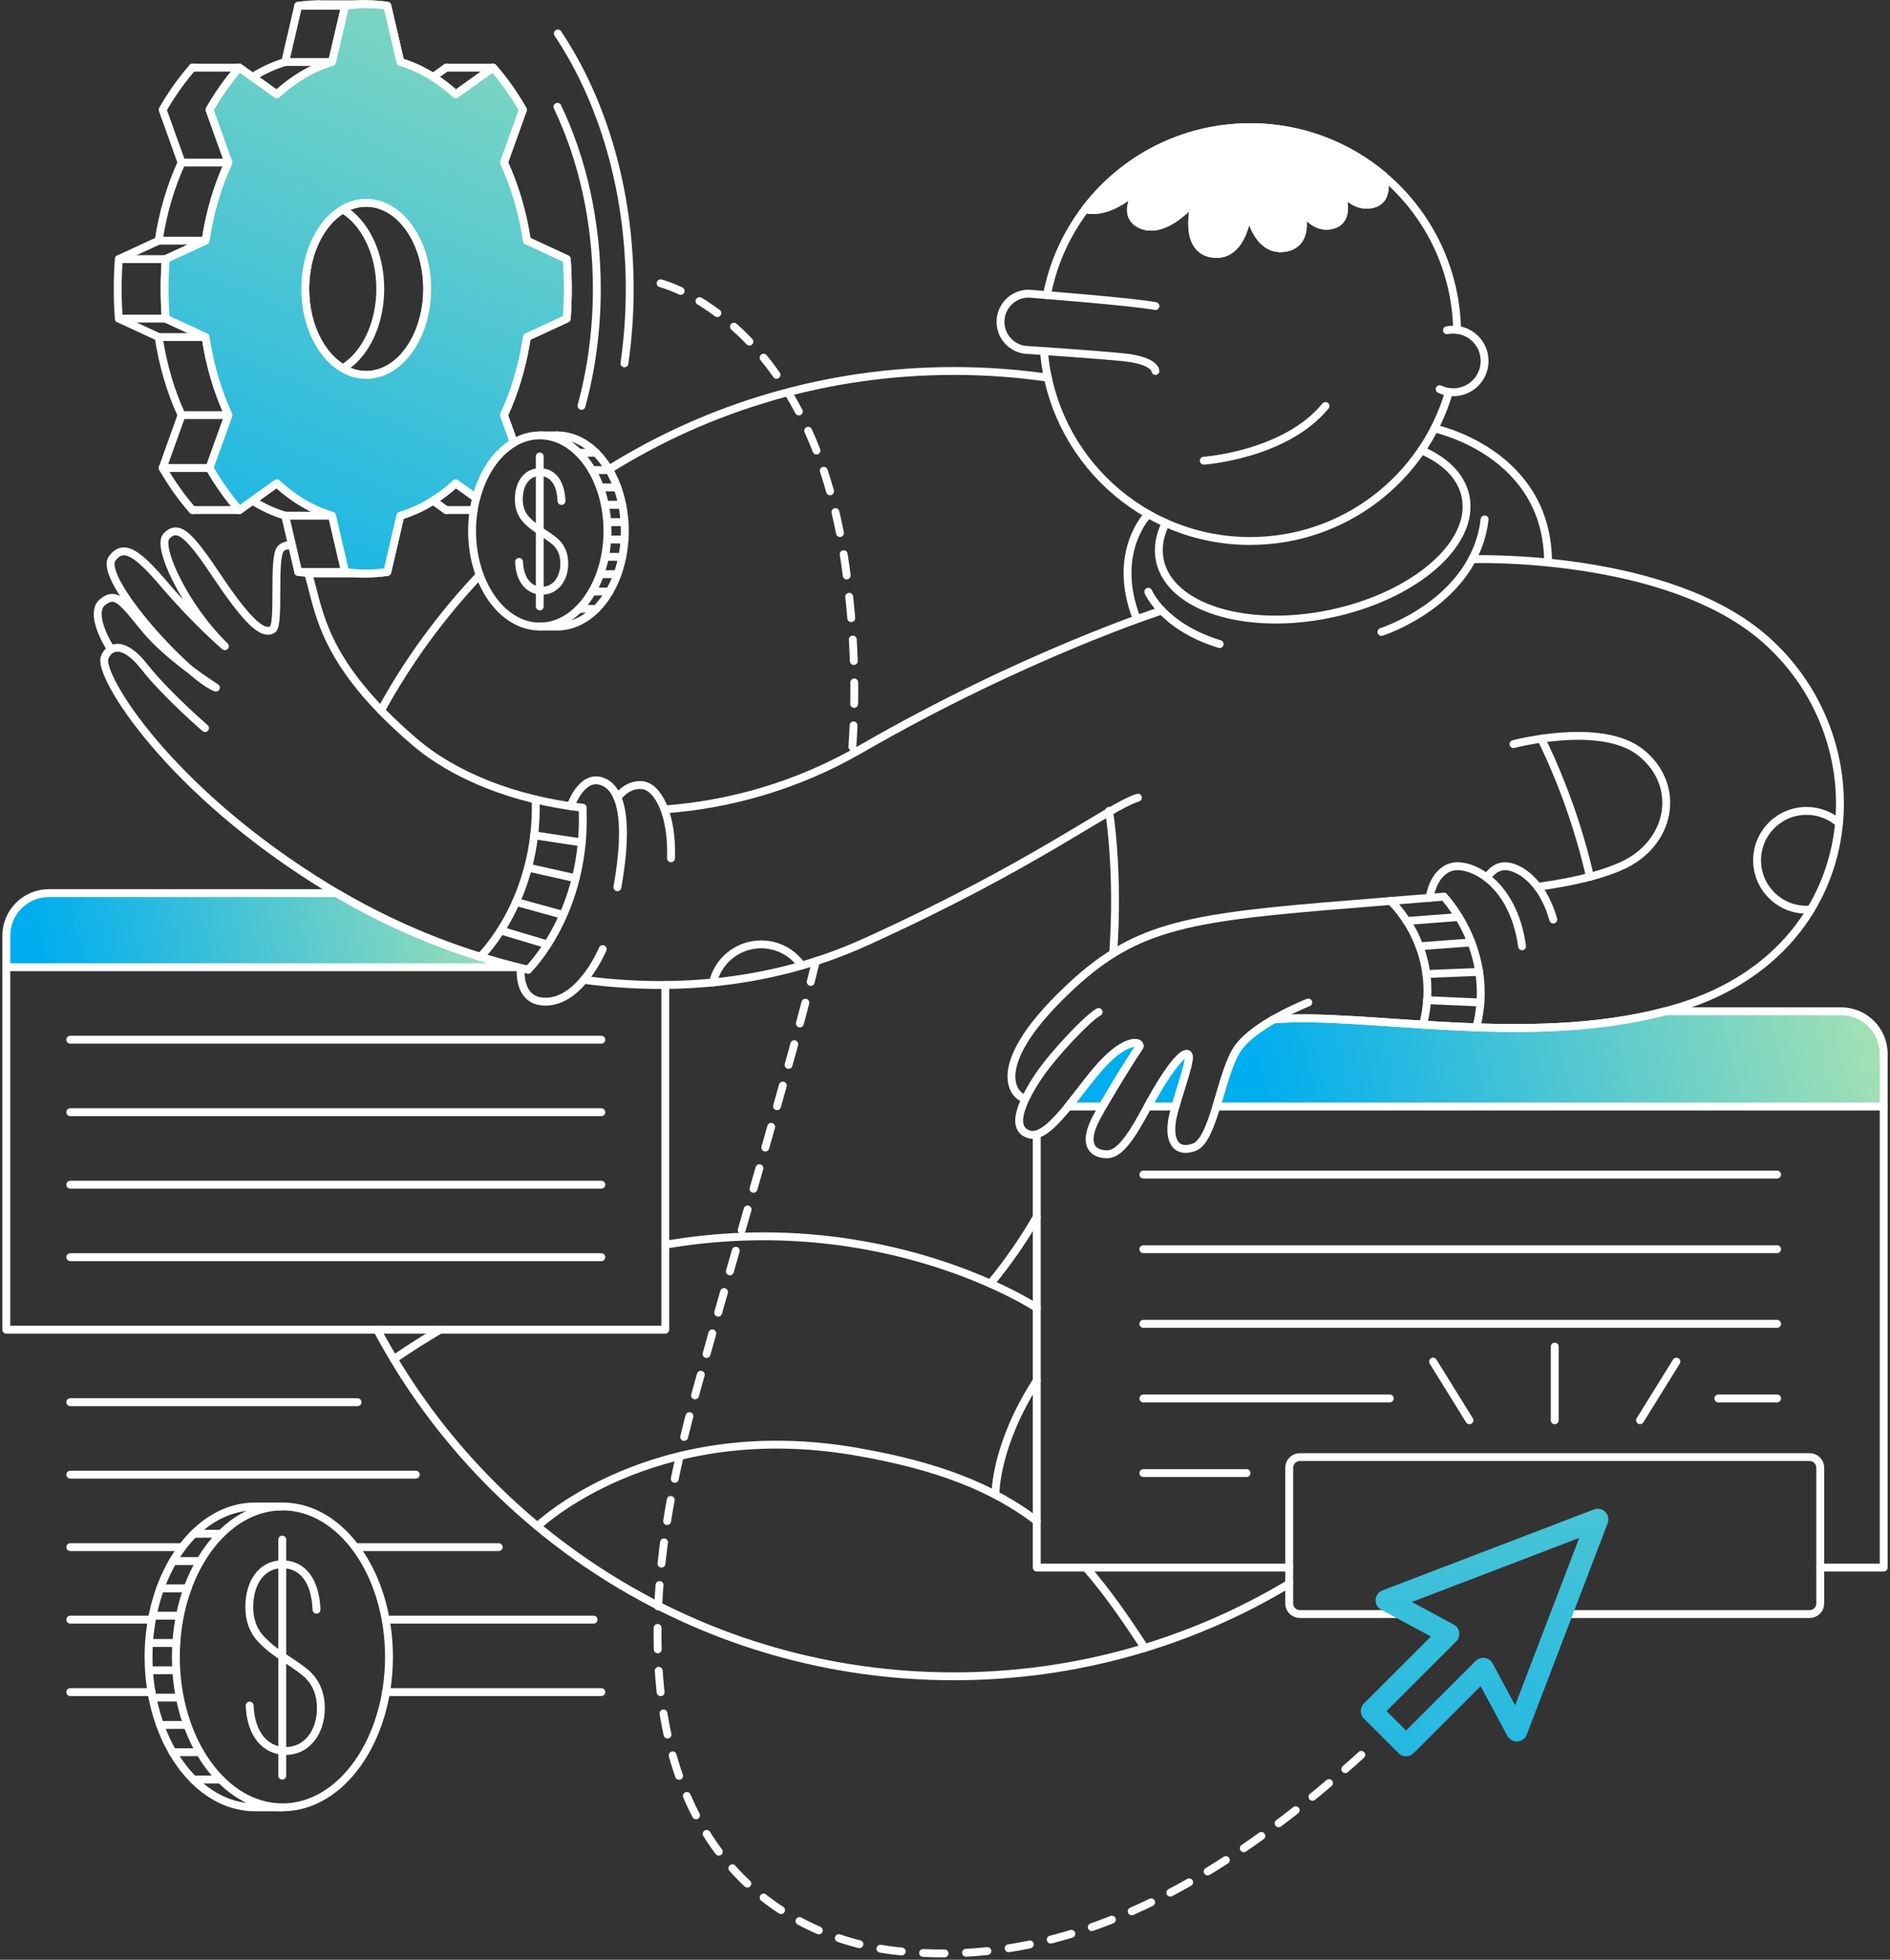 <?xml version="1.0" encoding="UTF-8"?>
<svg width="600px" height="622px" viewBox="0 0 600 622" version="1.1" xmlns="http://www.w3.org/2000/svg" xmlns:xlink="http://www.w3.org/1999/xlink">
    <rect x="0" y="0" width="600" height="622" fill="#333333" stroke="none"/>
    <title>illustration_home</title>
    <defs>
        <linearGradient x1="5.618%" y1="51.558%" x2="134.394%" y2="47.094%" id="linearGradient-1">
            <stop stop-color="#00ADEF" offset="0%"></stop>
            <stop stop-color="#DFF49E" offset="100%"></stop>
        </linearGradient>
        <linearGradient x1="5.618%" y1="51.607%" x2="134.394%" y2="47.002%" id="linearGradient-2">
            <stop stop-color="#00ADEF" offset="0%"></stop>
            <stop stop-color="#DFF49E" offset="100%"></stop>
        </linearGradient>
        <linearGradient x1="67.528%" y1="-475.403%" x2="41.52%" y2="215.518%" id="linearGradient-3">
            <stop stop-color="#DFF49E" offset="0%"></stop>
            <stop stop-color="#00ADEF" offset="100%"></stop>
        </linearGradient>
        <linearGradient x1="27.727%" y1="126.506%" x2="92.354%" y2="-92.711%" id="linearGradient-4">
            <stop stop-color="#00ADEF" offset="0%"></stop>
            <stop stop-color="#DFF49E" offset="100%"></stop>
        </linearGradient>
    </defs>
    <g id="UI" stroke="none" stroke-width="1" fill="none" fill-rule="evenodd">
        <g id="home" transform="translate(-738, -156)">
            <g id="illustration_home" transform="translate(740, 157)">
                <path d="M362.351,350.193 L371.15,350.193 L371.149,350.193 C373.073,343.33 376.287,334.798 375.183,333.695 C373.909,332.421 369.709,337.326 364.721,345.962 C363.928,347.336 363.139,348.764 362.351,350.193 Z" id="Fill-1" fill="#00ADEF"></path>
                <path d="M362.351,350.193 L371.15,350.193 L371.149,350.193 C373.073,343.33 376.287,334.798 375.183,333.695 C373.909,332.421 369.709,337.326 364.721,345.962 C363.928,347.336 363.139,348.764 362.351,350.193 L362.351,350.193 Z" id="Stroke-3" stroke="#FFFFFF" stroke-width="2.5" stroke-linecap="round" stroke-linejoin="round"></path>
                <path d="M337.097,350.193 L348.03,350.193 L348.029,350.193 C351.865,343.464 358.016,333.614 359.607,331.43 C360.718,329.905 356.754,327.893 348.95,335.693 C345.248,339.394 341.118,345.251 337.097,350.194" id="Fill-5" fill="#00ADEF"></path>
                <path d="M337.097,350.193 L348.03,350.193 L348.029,350.193 C351.865,343.464 358.016,333.614 359.607,331.43 C360.718,329.905 356.754,327.893 348.95,335.693 C345.248,339.394 341.118,345.251 337.097,350.194" id="Stroke-7" stroke="#FFFFFF" stroke-width="2.5" stroke-linecap="round" stroke-linejoin="round"></path>
                <path d="M384.159,350.193 L384.159,350.193 L596,350.193 L596,333.49 C596,326.02 589.942,319.964 582.469,319.964 L526.615,319.964 C482.795,331.602 430.768,320.127 402.297,322.539 L402.297,322.538 C397.527,325.287 392.529,328.87 390.287,332.751 C387.849,336.973 386.074,343.961 384.159,350.193" id="Fill-9" fill="url(#linearGradient-1)"></path>
                <path d="M384.159,350.193 L384.159,350.193 L596,350.193 L596,333.49 C596,326.02 589.942,319.964 582.469,319.964 L526.615,319.964 C482.795,331.602 430.768,320.127 402.297,322.539 L402.297,322.538 C397.527,325.287 392.529,328.87 390.287,332.751 C387.849,336.973 386.074,343.961 384.159,350.193 Z" id="Stroke-11" stroke="#FFFFFF" stroke-width="2.5" stroke-linecap="round" stroke-linejoin="round"></path>
                <path d="M162.297,305.983 C142.175,301.026 122.68,292.969 104.863,282.461 L13.531,282.461 C6.058,282.461 0,288.517 0,295.987 L0,305.983 C0,305.983 162.297,305.983 162.297,305.983" id="Fill-13" fill="url(#linearGradient-2)"></path>
                <path d="M162.297,305.983 C142.175,301.026 122.68,292.969 104.863,282.461 L13.531,282.461 C6.058,282.461 0,288.517 0,295.987 L0,305.983 C0,305.983 162.297,305.983 162.297,305.983 Z" id="Stroke-15" stroke="#FFFFFF" stroke-width="2.5" stroke-linecap="round" stroke-linejoin="round"></path>
                <path d="M407.273,501.643 C376.156,520.308 339.731,531.04 300.8,531.04 C221.465,531.04 152.543,486.475 117.718,421.023" id="Stroke-17" stroke="#FFFFFF" stroke-width="2.5" stroke-linecap="round" stroke-linejoin="round"></path>
                <path d="M487.291,233.463 C494.008,247.279 499.234,261.955 502.759,277.278" id="Stroke-19" stroke="#FFFFFF" stroke-width="2.5" stroke-linecap="round" stroke-linejoin="round"></path>
                <path d="M191.295,147.996 C223.068,128.189 260.597,116.745 300.8,116.745 C310.94,116.745 320.91,117.473 330.66,118.88" id="Stroke-21" stroke="#FFFFFF" stroke-width="2.5" stroke-linecap="round" stroke-linejoin="round"></path>
                <path d="M118.948,224.487 C127.536,208.82 138.091,194.385 150.281,181.513" id="Stroke-23" stroke="#FFFFFF" stroke-width="2.5" stroke-linecap="round" stroke-linejoin="round"></path>
                <path d="M457.981,123.404 C450.031,150.732 424.793,170.704 394.889,170.704 C360.421,170.704 332.153,144.171 329.411,110.423" id="Stroke-25" stroke="#FFFFFF" stroke-width="2.5" stroke-linecap="round" stroke-linejoin="round"></path>
                <path d="M330.357,92.66 C336.146,62.306 362.837,39.361 394.89,39.361 C430.727,39.361 459.863,68.046 460.573,103.7" id="Stroke-27" stroke="#FFFFFF" stroke-width="2.5" stroke-linecap="round" stroke-linejoin="round"></path>
                <path d="M457.355,103.826 C458.003,103.693 458.672,103.623 459.359,103.623 C464.85,103.623 469.302,108.073 469.302,113.562 C469.302,119.051 464.85,123.501 459.359,123.501 C457.81,123.501 456.343,123.146 455.036,122.515" id="Stroke-29" stroke="#FFFFFF" stroke-width="2.5" stroke-linecap="round" stroke-linejoin="round"></path>
                <path d="M380.155,145.217 C380.155,145.217 405.958,143.456 418.796,127.854" id="Stroke-31" stroke="#FFFFFF" stroke-width="2.5" stroke-linecap="round" stroke-linejoin="round"></path>
                <path d="M364.799,116.745 C364.799,116.745 364.799,113.385 354.478,112.378 C344.156,111.372 324.57,110.098 324.57,110.098 C319.626,110.098 315.618,106.091 315.618,101.149 C315.618,96.206 319.626,92.199 324.57,92.199 C324.57,92.199 357.876,94.764 364.799,96.148" id="Stroke-33" stroke="#FFFFFF" stroke-width="2.5" stroke-linecap="round" stroke-linejoin="round"></path>
                <path d="M449.257,141.909 C456.775,145.152 461.912,150.168 463.246,156.515 C466.39,171.476 447.217,188.165 420.422,193.792 C393.628,199.419 369.357,191.852 366.213,176.891 C365.389,172.97 366.098,168.93 368.076,165.001" id="Stroke-35" stroke="#FFFFFF" stroke-width="2.5" stroke-linecap="round" stroke-linejoin="round"></path>
                <path d="M362.533,186.816 C362.533,186.816 367.065,197.888 385.19,203.424" id="Stroke-37" stroke="#FFFFFF" stroke-width="2.5" stroke-linecap="round" stroke-linejoin="round"></path>
                <path d="M436.544,199.571 C436.544,199.571 466.226,190.146 469.301,163.839" id="Stroke-39" stroke="#FFFFFF" stroke-width="2.5" stroke-linecap="round" stroke-linejoin="round"></path>
                <path d="M456.37,283.59 C445.395,284.51 432.942,285.445 418.796,286.638 C371.093,290.664 355.862,294.062 334.339,315.577 C312.815,337.092 319.235,346.277 323.011,347.535" id="Stroke-41" stroke="#FFFFFF" stroke-width="2.5" stroke-linecap="round" stroke-linejoin="round"></path>
                <path d="M478.458,235.178 C478.458,235.178 506.275,227.797 518.862,237.82 C532.023,248.301 528.672,267.011 512.316,274.056 C505.489,276.997 496.937,278.949 486.166,280.48" id="Stroke-43" stroke="#FFFFFF" stroke-width="2.5" stroke-linecap="round" stroke-linejoin="round"></path>
                <path d="M465.359,176.483 C465.359,176.483 527.752,174.387 558.887,202.34 C595.888,235.556 589.852,299.975 532.265,318.317 C487.35,332.623 432.002,320.023 402.297,322.539" id="Stroke-45" stroke="#FFFFFF" stroke-width="2.5" stroke-linecap="round" stroke-linejoin="round"></path>
                <path d="M572.866,287.674 C572.414,287.713 571.957,287.733 571.495,287.733 C562.83,287.733 555.806,280.711 555.806,272.049 C555.806,263.387 562.83,256.365 571.495,256.365 C575.45,256.365 579.063,257.828 581.822,260.242" id="Stroke-47" stroke="#FFFFFF" stroke-width="2.5" stroke-linecap="round" stroke-linejoin="round"></path>
                <path d="M224.345,310.814 C225.971,303.886 232.193,298.727 239.62,298.727 C244.953,298.727 249.666,301.388 252.501,305.454" id="Stroke-49" stroke="#FFFFFF" stroke-width="2.5" stroke-linecap="round" stroke-linejoin="round"></path>
                <path d="M439.445,284.958 C439.445,284.958 455.991,299.908 449.761,324.256" id="Stroke-51" stroke="#FFFFFF" stroke-width="2.5" stroke-linecap="round" stroke-linejoin="round"></path>
                <path d="M456.37,283.59 C456.37,283.59 472.915,300.726 466.685,325.074" id="Stroke-53" stroke="#FFFFFF" stroke-width="2.5" stroke-linecap="round" stroke-linejoin="round"></path>
                <path d="M451.837,283.964 C451.837,283.964 452.781,276.132 458.539,274.245 C464.298,272.358 478.363,278.68 481.195,299.346" id="Stroke-55" stroke="#FFFFFF" stroke-width="2.5" stroke-linecap="round" stroke-linejoin="round"></path>
                <path d="M470.076,277.616 C470.076,277.616 471.944,273.928 475.815,273.928 C479.685,273.928 487.521,278.114 491.108,290.854" id="Stroke-57" stroke="#FFFFFF" stroke-width="2.5" stroke-linecap="round" stroke-linejoin="round"></path>
                <line x1="444.576" y1="291.32" x2="461.125" y2="290.047" id="Stroke-59" stroke="#FFFFFF" stroke-width="2.5" stroke-linecap="round" stroke-linejoin="round"></line>
                <line x1="448.616" y1="299.346" x2="465.082" y2="298.109" id="Stroke-61" stroke="#FFFFFF" stroke-width="2.5" stroke-linecap="round" stroke-linejoin="round"></line>
                <line x1="450.816" y1="308.145" x2="467.578" y2="307.466" id="Stroke-63" stroke="#FFFFFF" stroke-width="2.5" stroke-linecap="round" stroke-linejoin="round"></line>
                <line x1="451.051" y1="316.431" x2="467.975" y2="317.181" id="Stroke-65" stroke="#FFFFFF" stroke-width="2.5" stroke-linecap="round" stroke-linejoin="round"></line>
                <path d="M413.321,317.181 C413.321,317.181 395.196,324.252 390.288,332.752 C385.379,341.25 383.155,360.971 377.071,363.137 C370.84,365.354 368.764,360.306 370.369,353.229 C371.974,346.151 376.458,334.969 375.183,333.695 C373.909,332.421 369.709,337.327 364.721,345.963 C359.733,354.598 354.934,365.354 349.459,365.354 C344.88,365.354 342.114,362.385 345.258,355.399 C347.379,350.685 357.499,334.324 359.607,331.43 C360.719,329.904 356.753,327.893 348.95,335.693 C341.148,343.493 331.444,360.872 324.867,359.079 C318.098,357.234 323.011,347.535 327.888,340.3 C332.311,333.74 343.275,322.088 346.768,320.201" id="Stroke-67" stroke="#FFFFFF" stroke-width="2.5" stroke-linecap="round" stroke-linejoin="round"></path>
                <polyline id="Stroke-69" stroke="#FFFFFF" stroke-width="2.5" stroke-linecap="round" stroke-linejoin="round" points="407.272 496.528 327.127 496.528 327.127 359.018"></polyline>
                <polyline id="Stroke-71" stroke="#FFFFFF" stroke-width="2.5" stroke-linecap="round" stroke-linejoin="round" points="596 350.193 596 496.528 575.859 496.528"></polyline>
                <path d="M453.364,134.995 C453.364,134.995 489.446,142.44 489.446,177.548" id="Stroke-73" stroke="#FFFFFF" stroke-width="2.5" stroke-linecap="round" stroke-linejoin="round"></path>
                <path d="M362.533,162.196 C362.533,162.196 350.702,174.06 358.758,195.12" id="Stroke-75" stroke="#FFFFFF" stroke-width="2.5" stroke-linecap="round" stroke-linejoin="round"></path>
                <path d="M342.563,65.325 C342.563,65.325 349.695,68.215 360.52,57.395 C360.52,57.395 353.471,66.266 359.418,69.851 C365.366,73.437 372.917,67.681 377.638,61.925 C377.638,61.925 372.823,77.872 382.735,79.476 C392.647,81.081 394.252,66.643 394.252,64.661 C394.252,64.661 396.329,79.099 405.769,77.683 C415.209,76.268 410.395,63.435 410.395,63.435 C410.395,63.435 413.887,72.116 420.873,70.417 C427.859,68.719 423.139,57.962 423.139,57.962 C423.139,57.962 426.821,65.113 433.429,63.812 C439.659,62.585 437.072,54.686 437.072,54.686" id="Stroke-77" stroke="#FFFFFF" stroke-width="2.5" stroke-linecap="round" stroke-linejoin="round"></path>
                <path d="M342.563,65.325 C342.563,65.325 349.695,68.215 360.52,57.395 C360.52,57.395 353.471,66.266 359.418,69.851 C365.366,73.437 372.917,67.681 377.638,61.925 C377.638,61.925 372.823,77.872 382.735,79.476 C392.647,81.081 394.252,66.643 394.252,64.661 C394.252,64.661 396.329,79.099 405.769,77.683 C415.209,76.268 410.395,63.435 410.395,63.435 C410.395,63.435 413.887,72.116 420.873,70.417 C427.859,68.719 423.139,57.962 423.139,57.962 C423.139,57.962 426.821,65.113 433.429,63.812 C439.659,62.585 437.072,54.686 437.072,54.686 L437.072,54.685 C425.66,45.12 410.947,39.361 394.889,39.361 C373.534,39.361 354.559,49.547 342.559,65.322" id="Fill-79" fill="#FFFFFF"></path>
                <path d="M342.563,65.325 C342.563,65.325 349.695,68.215 360.52,57.395 C360.52,57.395 353.471,66.266 359.418,69.851 C365.366,73.437 372.917,67.681 377.638,61.925 C377.638,61.925 372.823,77.872 382.735,79.476 C392.647,81.081 394.252,66.643 394.252,64.661 C394.252,64.661 396.329,79.099 405.769,77.683 C415.209,76.268 410.395,63.435 410.395,63.435 C410.395,63.435 413.887,72.116 420.873,70.417 C427.859,68.719 423.139,57.962 423.139,57.962 C423.139,57.962 426.821,65.113 433.429,63.812 C439.659,62.585 437.072,54.686 437.072,54.686 L437.072,54.685 C425.66,45.12 410.947,39.361 394.889,39.361 C373.534,39.361 354.559,49.547 342.559,65.322" id="Stroke-81" stroke="#FFFFFF" stroke-width="2.5"></path>
                <path d="M90.816,172.514 C89.424,171.749 88.132,172.151 87.134,173.149 C84.451,175.832 86.978,197.381 84.49,198.816 C82.003,200.252 78,198.49 67.121,182.208 C58.209,168.871 54.63,165.171 50.821,169.186 C47.727,172.447 56.559,191.633 69.387,204.101 C69.387,204.101 60.562,196.654 50.262,184.599 C41.569,174.424 37.273,171.448 33.639,176.207 C28.885,182.435 57.522,213.852 66.538,217.249 C66.538,217.249 51.576,207.812 44.024,198.565 C36.471,189.317 34.737,186.864 30.619,190.072 C27.019,192.877 30.157,200.209 33.252,205.133" id="Stroke-83" stroke="#FFFFFF" stroke-width="2.5" stroke-linecap="round" stroke-linejoin="round"></path>
                <path d="M182.953,255.369 C161.166,252.858 142.136,245.219 129.425,234.298 C100.728,209.637 99.523,193.782 96.196,182.208 C96.064,181.747 95.93,181.305 95.795,180.882" id="Stroke-85" stroke="#FFFFFF" stroke-width="2.5" stroke-linecap="round" stroke-linejoin="round"></path>
                <path d="M366.811,192.779 C366.811,192.779 323.258,206.743 271.153,236.814 C250.995,248.448 229.516,254.394 209.094,255.884" id="Stroke-87" stroke="#FFFFFF" stroke-width="2.5" stroke-linecap="round" stroke-linejoin="round"></path>
                <path d="M137.725,421.023 C132.869,423.89 127.966,427.007 123.024,430.389" id="Stroke-89" stroke="#FFFFFF" stroke-width="2.5" stroke-linecap="round" stroke-linejoin="round"></path>
                <path d="M327.127,414.094 C327.127,414.094 278.759,382.104 209.21,394.072" id="Stroke-91" stroke="#FFFFFF" stroke-width="2.5" stroke-linecap="round" stroke-linejoin="round"></path>
                <path d="M342.751,496.527 C349.076,503.78 355.05,512.218 361.398,522.039" id="Stroke-93" stroke="#FFFFFF" stroke-width="2.5" stroke-linecap="round" stroke-linejoin="round"></path>
                <path d="M168.608,483.425 C168.608,483.425 205.072,448.443 270.02,459.766 C295.802,464.261 313.138,471.114 327.128,481.742" id="Stroke-95" stroke="#FFFFFF" stroke-width="2.5" stroke-linecap="round" stroke-linejoin="round"></path>
                <path d="M314.021,473.14 C314.021,473.14 313.864,457.726 327.127,437.219" id="Stroke-109" stroke="#FFFFFF" stroke-width="2.5" stroke-linecap="round" stroke-linejoin="round"></path>
                <path d="M327.127,385.237 C322.934,392.478 318.062,399.585 312.409,406.42" id="Stroke-111" stroke="#FFFFFF" stroke-width="2.5" stroke-linecap="round" stroke-linejoin="round"></path>
                <path d="M350.072,256.366 C350.072,256.366 353.262,275.141 351.394,301.6" id="Stroke-113" stroke="#FFFFFF" stroke-width="2.5" stroke-linecap="round" stroke-linejoin="round"></path>
                <path d="M133.614,90.679 C133.614,105.766 124.95,117.997 114.262,117.997 C103.574,117.997 94.911,105.766 94.911,90.679 C94.911,75.593 103.574,63.362 114.262,63.362 C124.95,63.362 133.614,75.593 133.614,90.679 Z" id="Stroke-115" stroke="#FFFFFF" stroke-width="2.5" stroke-linecap="round" stroke-linejoin="round"></path>
                <path d="M161.121,139.499 L157.988,130.761 C161.418,123.32 163.921,114.95 165.265,105.976 L177.917,100.124 C178.145,97.02 178.262,93.869 178.262,90.68 C178.262,87.49 178.145,84.339 177.917,81.235 L165.264,75.377 C163.92,66.405 161.417,58.036 157.988,50.597 L164.001,33.824 C161.186,28.922 158.013,24.444 154.54,20.469 L142.658,28.957 C137.388,24.117 131.459,20.584 125.103,18.687 L120.953,0.826 C118.754,0.503 116.522,0.338 114.263,0.338 C112.003,0.338 109.771,0.503 107.572,0.826 L103.422,18.687 C97.066,20.584 91.137,24.117 85.867,28.957 L73.985,20.469 C70.512,24.444 67.34,28.922 64.523,33.824 L70.537,50.597 C67.107,58.037 64.604,66.408 63.26,75.383 L50.608,81.235 C50.379,84.339 50.262,87.49 50.262,90.68 C50.262,93.869 50.379,97.02 50.608,100.124 L63.261,105.982 C64.605,114.954 67.108,123.323 70.537,130.762 L64.523,147.535 C67.34,152.438 70.511,156.915 73.985,160.89 L85.867,152.401 C91.137,157.243 97.066,160.775 103.422,162.672 L107.572,180.533 C109.771,180.856 112.003,181.021 114.263,181.021 C116.52,181.021 118.751,180.856 120.948,180.534 L125.103,162.672 C131.459,160.775 137.388,157.243 142.658,152.401 L149.176,157.058" id="Stroke-117" stroke="#FFFFFF" stroke-width="2.5" stroke-linecap="round" stroke-linejoin="round"></path>
                <path d="M106.817,65.459 C113.807,69.577 118.721,79.319 118.721,90.68 C118.721,101.994 113.847,111.702 106.902,115.849" id="Stroke-119" stroke="#FFFFFF" stroke-width="2.5" stroke-linecap="round" stroke-linejoin="round"></path>
                <path d="M99.369,0.338 C97.109,0.338 94.878,0.503 92.679,0.826 L88.528,18.686 C84.917,19.765 81.443,21.37 78.151,23.445" id="Stroke-121" stroke="#FFFFFF" stroke-width="2.5" stroke-linecap="round" stroke-linejoin="round"></path>
                <line x1="139.647" y1="20.469" x2="135.481" y2="23.445" id="Stroke-123" stroke="#FFFFFF" stroke-width="2.5" stroke-linecap="round" stroke-linejoin="round"></line>
                <line x1="135.481" y1="157.914" x2="139.647" y2="160.89" id="Stroke-125" stroke="#FFFFFF" stroke-width="2.5" stroke-linecap="round" stroke-linejoin="round"></line>
                <path d="M78.151,157.914 C81.443,159.989 84.917,161.594 88.528,162.673 L92.679,180.533 C94.877,180.855 97.109,181.021 99.369,181.021 L114.262,181.021" id="Stroke-127" stroke="#FFFFFF" stroke-width="2.5" stroke-linecap="round" stroke-linejoin="round"></path>
                <path d="M59.091,20.469 C55.619,24.443 52.446,28.922 49.63,33.824 L55.644,50.596 C52.214,58.038 49.711,66.409 48.367,75.383 L35.715,81.235 C35.486,84.34 35.369,87.49 35.369,90.68 C35.369,93.869 35.486,97.02 35.715,100.123 L48.367,105.982 C49.712,114.954 52.214,123.323 55.644,130.762 L49.63,147.535 C52.446,152.438 55.619,156.915 59.091,160.89" id="Stroke-129" stroke="#FFFFFF" stroke-width="2.5" stroke-linecap="round" stroke-linejoin="round"></path>
                <line x1="70.537" y1="50.597" x2="55.644" y2="50.597" id="Stroke-131" stroke="#FFFFFF" stroke-width="2.5" stroke-linecap="round" stroke-linejoin="round"></line>
                <line x1="48.367" y1="75.383" x2="63.26" y2="75.383" id="Stroke-133" stroke="#FFFFFF" stroke-width="2.5" stroke-linecap="round" stroke-linejoin="round"></line>
                <line x1="50.608" y1="81.235" x2="35.715" y2="81.235" id="Stroke-135" stroke="#FFFFFF" stroke-width="2.5" stroke-linecap="round" stroke-linejoin="round"></line>
                <line x1="35.715" y1="100.123" x2="50.608" y2="100.123" id="Stroke-137" stroke="#FFFFFF" stroke-width="2.5" stroke-linecap="round" stroke-linejoin="round"></line>
                <line x1="48.368" y1="105.982" x2="63.261" y2="105.982" id="Stroke-139" stroke="#FFFFFF" stroke-width="2.5" stroke-linecap="round" stroke-linejoin="round"></line>
                <line x1="70.537" y1="130.762" x2="55.644" y2="130.762" id="Stroke-141" stroke="#FFFFFF" stroke-width="2.5" stroke-linecap="round" stroke-linejoin="round"></line>
                <line x1="49.63" y1="147.535" x2="64.524" y2="147.535" id="Stroke-143" stroke="#FFFFFF" stroke-width="2.5" stroke-linecap="round" stroke-linejoin="round"></line>
                <line x1="59.091" y1="20.469" x2="73.985" y2="20.469" id="Stroke-145" stroke="#FFFFFF" stroke-width="2.5" stroke-linecap="round" stroke-linejoin="round"></line>
                <line x1="92.679" y1="0.826" x2="107.572" y2="0.826" id="Stroke-147" stroke="#FFFFFF" stroke-width="2.5" stroke-linecap="round" stroke-linejoin="round"></line>
                <line x1="88.528" y1="18.686" x2="103.422" y2="18.686" id="Stroke-149" stroke="#FFFFFF" stroke-width="2.5" stroke-linecap="round" stroke-linejoin="round"></line>
                <line x1="99.369" y1="0.338" x2="114.263" y2="0.338" id="Stroke-151" stroke="#FFFFFF" stroke-width="2.5" stroke-linecap="round" stroke-linejoin="round"></line>
                <line x1="139.647" y1="20.469" x2="154.54" y2="20.469" id="Stroke-153" stroke="#FFFFFF" stroke-width="2.5" stroke-linecap="round" stroke-linejoin="round"></line>
                <line x1="148.381" y1="160.89" x2="139.647" y2="160.89" id="Stroke-155" stroke="#FFFFFF" stroke-width="2.5" stroke-linecap="round" stroke-linejoin="round"></line>
                <line x1="73.985" y1="160.89" x2="59.091" y2="160.89" id="Stroke-157" stroke="#FFFFFF" stroke-width="2.5" stroke-linecap="round" stroke-linejoin="round"></line>
                <line x1="88.528" y1="162.673" x2="103.422" y2="162.673" id="Stroke-159" stroke="#FFFFFF" stroke-width="2.5" stroke-linecap="round" stroke-linejoin="round"></line>
                <line x1="92.679" y1="180.533" x2="107.572" y2="180.533" id="Stroke-161" stroke="#FFFFFF" stroke-width="2.5" stroke-linecap="round" stroke-linejoin="round"></line>
                <path d="M446.186,511.289 L410.654,511.289 C408.786,511.289 407.271,509.775 407.271,507.908 L407.271,464.846 C407.271,462.978 408.786,461.465 410.654,461.465 L572.476,461.465 C574.345,461.465 575.859,462.978 575.859,464.846 L575.859,507.908 C575.859,509.775 574.345,511.289 572.476,511.289 L493.709,511.289" id="Stroke-163" stroke="#FFFFFF" stroke-width="2.5" stroke-linecap="round" stroke-linejoin="round"></path>
                <line x1="491.566" y1="449.774" x2="491.566" y2="426.398" id="Stroke-165" stroke="#FFFFFF" stroke-width="2.5" stroke-linecap="round" stroke-linejoin="round"></line>
                <line x1="464.487" y1="449.774" x2="452.947" y2="431.165" id="Stroke-167" stroke="#FFFFFF" stroke-width="2.5" stroke-linecap="round" stroke-linejoin="round"></line>
                <line x1="518.644" y1="449.774" x2="530.184" y2="431.165" id="Stroke-169" stroke="#FFFFFF" stroke-width="2.5" stroke-linecap="round" stroke-linejoin="round"></line>
                <path d="M183.36,309.986 C213.633,314.037 244.48,310.783 272.475,298.109 C326.85,273.49 349.655,255.184 359.241,252.164" id="Stroke-171" stroke="#FFFFFF" stroke-width="2.5" stroke-linecap="round" stroke-linejoin="round"></path>
                <path d="M63.091,230.083 C63.091,230.083 50.632,219.325 43.835,210.644 C37.038,201.962 32.459,204.142 31.185,207.813 C29.242,213.412 51.387,249.899 102.175,280.851 C121.687,292.742 143.316,301.677 165.64,306.776" id="Stroke-173" stroke="#FFFFFF" stroke-width="2.5" stroke-linecap="round" stroke-linejoin="round"></path>
                <path d="M150.466,302.691 C150.466,302.691 168.996,284.879 168.059,252.762" id="Stroke-175" stroke="#FFFFFF" stroke-width="2.5" stroke-linecap="round" stroke-linejoin="round"></path>
                <path d="M165.64,306.776 C165.64,306.776 184.367,288.715 182.953,255.369" id="Stroke-177" stroke="#FFFFFF" stroke-width="2.5" stroke-linecap="round" stroke-linejoin="round"></path>
                <line x1="156.959" y1="294.316" x2="171.678" y2="298.728" id="Stroke-179" stroke="#FFFFFF" stroke-width="2.5" stroke-linecap="round" stroke-linejoin="round"></line>
                <line x1="161.809" y1="285.27" x2="176.627" y2="289.337" id="Stroke-181" stroke="#FFFFFF" stroke-width="2.5" stroke-linecap="round" stroke-linejoin="round"></line>
                <line x1="165.64" y1="274.359" x2="180.612" y2="277.727" id="Stroke-183" stroke="#FFFFFF" stroke-width="2.5" stroke-linecap="round" stroke-linejoin="round"></line>
                <line x1="167.575" y1="264.104" x2="182.602" y2="266.375" id="Stroke-185" stroke="#FFFFFF" stroke-width="2.5" stroke-linecap="round" stroke-linejoin="round"></line>
                <path d="M179.169,254.876 C179.169,254.876 182.416,245.118 188.71,246.879 C195.003,248.641 197.911,258.694 193.996,280.599" id="Stroke-187" stroke="#FFFFFF" stroke-width="2.5" stroke-linecap="round" stroke-linejoin="round"></path>
                <path d="M194.017,252.153 C194.017,252.153 196.953,247.729 201.862,248.2 C206.771,248.672 211.492,257.354 211.019,271.414" id="Stroke-189" stroke="#FFFFFF" stroke-width="2.5" stroke-linecap="round" stroke-linejoin="round"></path>
                <path d="M163.323,306.232 C163.323,306.232 162.025,317.967 172.472,316.835 C182.919,315.703 189.338,300.227 189.338,300.227" id="Stroke-191" stroke="#FFFFFF" stroke-width="2.5" stroke-linecap="round" stroke-linejoin="round"></path>
                <path d="M174.968,32.901 C182.862,49.395 187.47,69.277 187.47,90.679 C187.47,103.767 185.747,116.286 182.603,127.809" id="Stroke-193" stroke="#FFFFFF" stroke-width="2.5" stroke-linecap="round" stroke-linejoin="round"></path>
                <path d="M175.091,9.628 C189.238,30.775 197.911,59.298 197.911,90.68 C197.911,98.776 197.333,106.682 196.234,114.32" id="Stroke-195" stroke="#FFFFFF" stroke-width="2.5" stroke-linecap="round" stroke-linejoin="round"></path>
                <path d="M257.025,304.037 C248.149,340.215 234.809,383.378 218.288,443.158 C180.528,579.798 244.17,614.279 283.236,618.277 C324.018,622.451 372.085,609.558 433.39,553.043" id="Stroke-197" stroke="#FFFFFF" stroke-width="2.5" stroke-linecap="round" stroke-linejoin="round" stroke-dasharray="6.814,6.814"></path>
                <path d="M207.716,88.917 C207.716,88.917 255.598,100.623 266.396,178.658 C269.331,199.868 269.907,218.993 268.43,238.345" id="Stroke-199" stroke="#FFFFFF" stroke-width="2.5" stroke-linecap="round" stroke-linejoin="round" stroke-dasharray="6.814,6.814"></path>
                <line x1="360.975" y1="371.8" x2="562.152" y2="371.8" id="Stroke-201" stroke="#FFFFFF" stroke-width="2.5" stroke-linecap="round" stroke-linejoin="round"></line>
                <line x1="360.975" y1="395.484" x2="562.152" y2="395.484" id="Stroke-203" stroke="#FFFFFF" stroke-width="2.5" stroke-linecap="round" stroke-linejoin="round"></line>
                <line x1="360.975" y1="419.169" x2="562.152" y2="419.169" id="Stroke-205" stroke="#FFFFFF" stroke-width="2.5" stroke-linecap="round" stroke-linejoin="round"></line>
                <line x1="543.499" y1="442.854" x2="562.152" y2="442.854" id="Stroke-207" stroke="#FFFFFF" stroke-width="2.5" stroke-linecap="round" stroke-linejoin="round"></line>
                <line x1="360.975" y1="442.854" x2="439.204" y2="442.854" id="Stroke-209" stroke="#FFFFFF" stroke-width="2.5" stroke-linecap="round" stroke-linejoin="round"></line>
                <line x1="360.975" y1="466.539" x2="393.732" y2="466.539" id="Stroke-211" stroke="#FFFFFF" stroke-width="2.5" stroke-linecap="round" stroke-linejoin="round"></line>
                <polyline id="Stroke-213" stroke="#FFFFFF" stroke-width="2.5" stroke-linecap="round" stroke-linejoin="round" points="209.21 311.628 209.21 421.023 6.76542913e-05 421.023 6.76542913e-05 305.983"></polyline>
                <line x1="20.309" y1="328.991" x2="188.901" y2="328.991" id="Stroke-215" stroke="#FFFFFF" stroke-width="2.5" stroke-linecap="round" stroke-linejoin="round"></line>
                <line x1="20.309" y1="351.999" x2="188.901" y2="351.999" id="Stroke-217" stroke="#FFFFFF" stroke-width="2.5" stroke-linecap="round" stroke-linejoin="round"></line>
                <line x1="20.309" y1="375.007" x2="188.901" y2="375.007" id="Stroke-219" stroke="#FFFFFF" stroke-width="2.5" stroke-linecap="round" stroke-linejoin="round"></line>
                <line x1="20.309" y1="398.015" x2="188.901" y2="398.015" id="Stroke-221" stroke="#FFFFFF" stroke-width="2.5" stroke-linecap="round" stroke-linejoin="round"></line>
                <line x1="20.309" y1="444.031" x2="111.508" y2="444.031" id="Stroke-223" stroke="#FFFFFF" stroke-width="2.5" stroke-linecap="round" stroke-linejoin="round"></line>
                <line x1="20.309" y1="467.039" x2="130.011" y2="467.039" id="Stroke-225" stroke="#FFFFFF" stroke-width="2.5" stroke-linecap="round" stroke-linejoin="round"></line>
                <line x1="110.795" y1="490.047" x2="156.319" y2="490.047" id="Stroke-227" stroke="#FFFFFF" stroke-width="2.5" stroke-linecap="round" stroke-linejoin="round"></line>
                <line x1="20.309" y1="490.047" x2="55.792" y2="490.047" id="Stroke-229" stroke="#FFFFFF" stroke-width="2.5" stroke-linecap="round" stroke-linejoin="round"></line>
                <line x1="120.441" y1="513.055" x2="186.45" y2="513.055" id="Stroke-231" stroke="#FFFFFF" stroke-width="2.5" stroke-linecap="round" stroke-linejoin="round"></line>
                <line x1="20.309" y1="513.055" x2="46.206" y2="513.055" id="Stroke-233" stroke="#FFFFFF" stroke-width="2.5" stroke-linecap="round" stroke-linejoin="round"></line>
                <line x1="120.553" y1="536.063" x2="188.901" y2="536.063" id="Stroke-235" stroke="#FFFFFF" stroke-width="2.5" stroke-linecap="round" stroke-linejoin="round"></line>
                <line x1="20.309" y1="536.063" x2="46.179" y2="536.063" id="Stroke-237" stroke="#FFFFFF" stroke-width="2.5" stroke-linecap="round" stroke-linejoin="round"></line>
                <path d="M53.831,524.881 C53.831,551.253 68.976,572.632 87.659,572.632 C106.342,572.632 121.487,551.253 121.487,524.881 C121.487,498.508 106.342,477.129 87.659,477.129 C68.976,477.129 53.831,498.508 53.831,524.881 Z" id="Stroke-239" stroke="#FFFFFF" stroke-width="2.5" stroke-linecap="round" stroke-linejoin="round"></path>
                <path d="M78.989,477.129 C60.306,477.129 45.16,498.509 45.16,524.881 C45.16,551.253 60.306,572.632 78.989,572.632 L87.659,572.632" id="Stroke-241" stroke="#FFFFFF" stroke-width="2.5" stroke-linecap="round" stroke-linejoin="round"></path>
                <line x1="87.659" y1="477.129" x2="78.988" y2="477.129" id="Stroke-243" stroke="#FFFFFF" stroke-width="2.5" stroke-linecap="round" stroke-linejoin="round"></line>
                <line x1="68.223" y1="485.796" x2="59.556" y2="485.796" id="Stroke-245" stroke="#FFFFFF" stroke-width="2.5" stroke-linecap="round" stroke-linejoin="round"></line>
                <line x1="61.581" y1="494.464" x2="52.912" y2="494.464" id="Stroke-247" stroke="#FFFFFF" stroke-width="2.5" stroke-linecap="round" stroke-linejoin="round"></line>
                <line x1="57.537" y1="503.131" x2="48.866" y2="503.131" id="Stroke-249" stroke="#FFFFFF" stroke-width="2.5" stroke-linecap="round" stroke-linejoin="round"></line>
                <line x1="54.985" y1="511.798" x2="46.447" y2="511.798" id="Stroke-251" stroke="#FFFFFF" stroke-width="2.5" stroke-linecap="round" stroke-linejoin="round"></line>
                <line x1="53.975" y1="520.465" x2="45.305" y2="520.465" id="Stroke-253" stroke="#FFFFFF" stroke-width="2.5" stroke-linecap="round" stroke-linejoin="round"></line>
                <line x1="53.831" y1="529.132" x2="45.305" y2="529.132" id="Stroke-255" stroke="#FFFFFF" stroke-width="2.5" stroke-linecap="round" stroke-linejoin="round"></line>
                <line x1="55.083" y1="537.799" x2="46.447" y2="537.799" id="Stroke-257" stroke="#FFFFFF" stroke-width="2.5" stroke-linecap="round" stroke-linejoin="round"></line>
                <line x1="57.246" y1="546.466" x2="48.808" y2="546.466" id="Stroke-259" stroke="#FFFFFF" stroke-width="2.5" stroke-linecap="round" stroke-linejoin="round"></line>
                <line x1="61.486" y1="555.133" x2="52.816" y2="555.133" id="Stroke-261" stroke="#FFFFFF" stroke-width="2.5" stroke-linecap="round" stroke-linejoin="round"></line>
                <line x1="68.055" y1="563.8" x2="59.387" y2="563.8" id="Stroke-263" stroke="#FFFFFF" stroke-width="2.5" stroke-linecap="round" stroke-linejoin="round"></line>
                <path d="M77.26,540.326 C77.608,549.409 82.227,554.733 88.762,554.733 C95.235,554.733 99.863,549.002 99.863,541.146 C99.863,536.888 98.53,533.457 95.988,530.838 C94.774,529.605 92.693,528.053 88.183,525.107 L88.186,525.107 C83.676,522.162 82.226,520.609 81.011,519.377 C78.47,516.758 77.137,513.327 77.137,509.069 C77.137,501.212 81.133,495.482 87.607,495.482 C94.141,495.482 98.129,500.806 98.477,509.888" id="Stroke-265" stroke="#FFFFFF" stroke-width="2.5" stroke-linecap="round" stroke-linejoin="round"></path>
                <line x1="87.607" y1="487.639" x2="87.607" y2="562.576" id="Stroke-267" stroke="#FFFFFF" stroke-width="2.5" stroke-linecap="round" stroke-linejoin="round"></line>
                <polygon id="Stroke-269" stroke="url(#linearGradient-3)" stroke-width="6.77" stroke-linecap="round" stroke-linejoin="round" points="438.087 506.934 505.213 481.248 479.517 548.348 468.865 528.556 444.37 553.043 433.39 542.068 457.886 517.581"></polygon>
                <path d="M114.262,117.996 C103.574,117.996 94.911,105.766 94.911,90.679 C94.911,75.593 103.574,63.363 114.262,63.363 C124.95,63.363 133.614,75.593 133.614,90.679 C133.614,105.766 124.95,117.996 114.262,117.996 M177.917,81.236 L165.264,75.377 C163.919,66.405 161.417,58.036 157.987,50.597 L164.001,33.824 C161.185,28.922 158.013,24.443 154.54,20.469 L142.658,28.958 C137.388,24.117 131.459,20.584 125.103,18.686 L120.953,0.826 C118.754,0.503 116.522,0.338 114.262,0.338 C112.003,0.338 109.771,0.503 107.572,0.826 L103.421,18.686 C97.065,20.584 91.137,24.117 85.867,28.958 L73.984,20.469 C70.512,24.443 67.339,28.922 64.524,33.824 L70.537,50.597 C67.107,58.038 64.604,66.409 63.26,75.383 L50.608,81.236 C50.379,84.34 50.263,87.49 50.263,90.679 C50.263,93.868 50.379,97.019 50.608,100.123 L63.261,105.982 C64.606,114.954 67.108,123.323 70.537,130.762 L64.524,147.535 C67.339,152.437 70.512,156.916 73.984,160.89 L85.867,152.401 C91.137,157.242 97.065,160.775 103.421,162.673 L107.572,180.533 C109.771,180.855 112.003,181.021 114.262,181.021 C116.52,181.021 118.751,180.856 120.949,180.534 L125.103,162.673 C131.459,160.775 137.388,157.242 142.658,152.401 L149.175,157.058 C151.245,149.113 155.602,142.73 161.12,139.497 L161.12,139.499 L157.988,130.761 C161.418,123.32 163.921,114.95 165.265,105.976 L177.917,100.123 C178.146,97.019 178.262,93.868 178.262,90.679 C178.262,87.49 178.146,84.34 177.917,81.236" id="Fill-271" fill="url(#linearGradient-4)"></path>
                <path d="M114.262,117.996 C103.574,117.996 94.911,105.766 94.911,90.679 C94.911,75.593 103.574,63.363 114.262,63.363 C124.95,63.363 133.614,75.593 133.614,90.679 C133.614,105.766 124.95,117.996 114.262,117.996 Z M177.917,81.236 L165.264,75.377 C163.919,66.405 161.417,58.036 157.987,50.597 L164.001,33.824 C161.185,28.922 158.013,24.443 154.54,20.469 L142.658,28.958 C137.388,24.117 131.459,20.584 125.103,18.686 L120.953,0.826 C118.754,0.503 116.522,0.338 114.262,0.338 C112.003,0.338 109.771,0.503 107.572,0.826 L103.421,18.686 C97.065,20.584 91.137,24.117 85.867,28.958 L73.984,20.469 C70.512,24.443 67.339,28.922 64.524,33.824 L70.537,50.597 C67.107,58.038 64.604,66.409 63.26,75.383 L50.608,81.236 C50.379,84.34 50.263,87.49 50.263,90.679 C50.263,93.868 50.379,97.019 50.608,100.123 L63.261,105.982 C64.606,114.954 67.108,123.323 70.537,130.762 L64.524,147.535 C67.339,152.437 70.512,156.916 73.984,160.89 L85.867,152.401 C91.137,157.242 97.065,160.775 103.421,162.673 L107.572,180.533 C109.771,180.855 112.003,181.021 114.262,181.021 C116.52,181.021 118.751,180.856 120.949,180.534 L125.103,162.673 C131.459,160.775 137.388,157.242 142.658,152.401 L149.175,157.058 C151.245,149.113 155.602,142.73 161.12,139.497 L161.12,139.499 L157.988,130.761 C161.418,123.32 163.921,114.95 165.265,105.976 L177.917,100.123 C178.146,97.019 178.262,93.868 178.262,90.679 C178.262,87.49 178.146,84.34 177.917,81.236 Z" id="Stroke-273" stroke="#FFFFFF" stroke-width="2.5" stroke-linecap="round" stroke-linejoin="round"></path>
                <path d="M149.176,157.058 L149.176,157.058 L149.176,157.058 Z" id="Fill-275" fill="#00ADEF"></path>
                <polygon id="Stroke-277" stroke="#FFFFFF" stroke-width="2.5" stroke-linecap="round" stroke-linejoin="round" points="149.176 157.058 149.176 157.058"></polygon>
                <path d="M190.841,167.526 C190.841,184.279 181.219,197.86 169.351,197.86 C157.483,197.86 147.862,184.279 147.862,167.526 C147.862,150.774 157.483,137.192 169.351,137.192 C181.219,137.192 190.841,150.774 190.841,167.526 Z" id="Stroke-279" stroke="#FFFFFF" stroke-width="2.5" stroke-linecap="round" stroke-linejoin="round"></path>
                <path d="M174.859,137.192 C186.728,137.192 196.349,150.773 196.349,167.526 C196.349,184.28 186.728,197.86 174.859,197.86 L169.351,197.86" id="Stroke-281" stroke="#FFFFFF" stroke-width="2.5" stroke-linecap="round" stroke-linejoin="round"></path>
                <line x1="169.351" y1="137.192" x2="174.859" y2="137.192" id="Stroke-283" stroke="#FFFFFF" stroke-width="2.5" stroke-linecap="round" stroke-linejoin="round"></line>
                <line x1="181.698" y1="142.698" x2="187.203" y2="142.698" id="Stroke-285" stroke="#FFFFFF" stroke-width="2.5" stroke-linecap="round" stroke-linejoin="round"></line>
                <line x1="185.917" y1="148.204" x2="191.424" y2="148.204" id="Stroke-287" stroke="#FFFFFF" stroke-width="2.5" stroke-linecap="round" stroke-linejoin="round"></line>
                <line x1="188.486" y1="153.71" x2="193.994" y2="153.71" id="Stroke-289" stroke="#FFFFFF" stroke-width="2.5" stroke-linecap="round" stroke-linejoin="round"></line>
                <line x1="190.107" y1="159.215" x2="195.531" y2="159.215" id="Stroke-291" stroke="#FFFFFF" stroke-width="2.5" stroke-linecap="round" stroke-linejoin="round"></line>
                <line x1="190.749" y1="164.721" x2="196.256" y2="164.721" id="Stroke-293" stroke="#FFFFFF" stroke-width="2.5" stroke-linecap="round" stroke-linejoin="round"></line>
                <line x1="190.841" y1="170.227" x2="196.257" y2="170.227" id="Stroke-295" stroke="#FFFFFF" stroke-width="2.5" stroke-linecap="round" stroke-linejoin="round"></line>
                <line x1="190.045" y1="175.733" x2="195.531" y2="175.733" id="Stroke-297" stroke="#FFFFFF" stroke-width="2.5" stroke-linecap="round" stroke-linejoin="round"></line>
                <line x1="188.671" y1="181.238" x2="194.031" y2="181.238" id="Stroke-299" stroke="#FFFFFF" stroke-width="2.5" stroke-linecap="round" stroke-linejoin="round"></line>
                <line x1="185.978" y1="186.744" x2="191.485" y2="186.744" id="Stroke-301" stroke="#FFFFFF" stroke-width="2.5" stroke-linecap="round" stroke-linejoin="round"></line>
                <line x1="181.805" y1="192.25" x2="187.311" y2="192.25" id="Stroke-303" stroke="#FFFFFF" stroke-width="2.5" stroke-linecap="round" stroke-linejoin="round"></line>
                <path d="M162.778,177.338 C163,183.108 165.934,186.49 170.085,186.49 C174.197,186.49 177.137,182.849 177.137,177.859 C177.137,175.154 176.29,172.974 174.675,171.311 C173.904,170.527 172.582,169.541 169.717,167.67 L169.719,167.67 C166.854,165.8 165.933,164.813 165.162,164.03 C163.547,162.367 162.701,160.186 162.701,157.482 C162.701,152.491 165.239,148.851 169.351,148.851 C173.502,148.851 176.035,152.233 176.256,158.003" id="Stroke-305" stroke="#FFFFFF" stroke-width="2.5" stroke-linecap="round" stroke-linejoin="round"></path>
                <line x1="169.351" y1="143.869" x2="169.351" y2="191.472" id="Stroke-307" stroke="#FFFFFF" stroke-width="2.5" stroke-linecap="round" stroke-linejoin="round"></line>
            </g>
        </g>
    </g>
</svg>